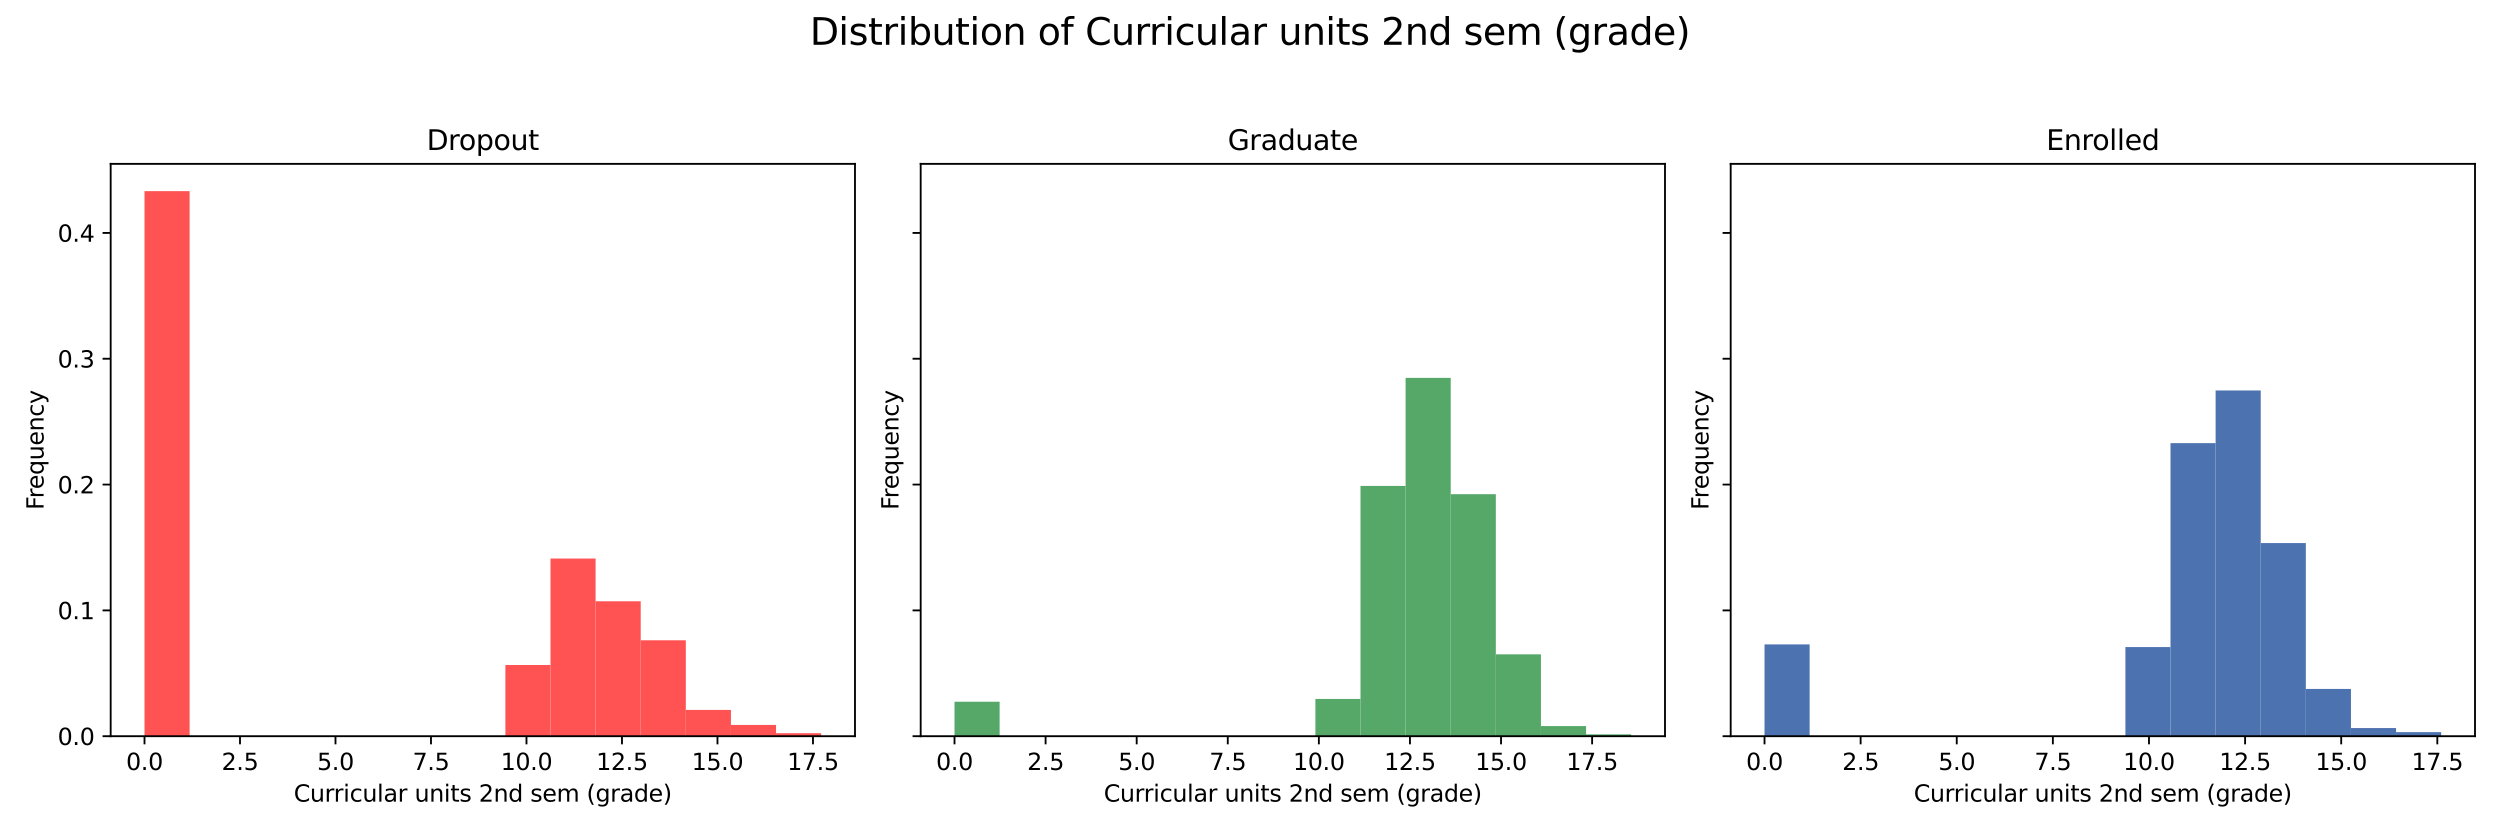 <?xml version="1.0" encoding="utf-8" standalone="no"?>
<!DOCTYPE svg PUBLIC "-//W3C//DTD SVG 1.1//EN"
  "http://www.w3.org/Graphics/SVG/1.1/DTD/svg11.dtd">
<svg xmlns:xlink="http://www.w3.org/1999/xlink" width="1080pt" height="360pt" viewBox="0 0 1080 360" xmlns="http://www.w3.org/2000/svg" version="1.1">
 <defs>
  <style type="text/css">*{stroke-linejoin: round; stroke-linecap: butt}</style>
 </defs>
 <g id="figure_1">
  <g id="patch_1">
   <path d="M 0 360 
L 1080 360 
L 1080 0 
L 0 0 
z
" style="fill: #ffffff"/>
  </g>
  <g id="axes_1">
   <g id="patch_2">
    <path d="M 47.81 318.04 
L 369.353 318.04 
L 369.353 70.8 
L 47.81 70.8 
z
" style="fill: #ffffff"/>
   </g>
   <g id="patch_3">
    <path d="M 62.426 318.04 
L 81.913 318.04 
L 81.913 82.573 
L 62.426 82.573 
z
" clip-path="url(#pb6b4af96d1)" style="fill: #ff5353"/>
   </g>
   <g id="patch_4">
    <path d="M 81.913 318.04 
L 101.401 318.04 
L 101.401 318.04 
L 81.913 318.04 
z
" clip-path="url(#pb6b4af96d1)" style="fill: #ff5353"/>
   </g>
   <g id="patch_5">
    <path d="M 101.401 318.04 
L 120.888 318.04 
L 120.888 318.04 
L 101.401 318.04 
z
" clip-path="url(#pb6b4af96d1)" style="fill: #ff5353"/>
   </g>
   <g id="patch_6">
    <path d="M 120.888 318.04 
L 140.376 318.04 
L 140.376 318.04 
L 120.888 318.04 
z
" clip-path="url(#pb6b4af96d1)" style="fill: #ff5353"/>
   </g>
   <g id="patch_7">
    <path d="M 140.376 318.04 
L 159.863 318.04 
L 159.863 318.04 
L 140.376 318.04 
z
" clip-path="url(#pb6b4af96d1)" style="fill: #ff5353"/>
   </g>
   <g id="patch_8">
    <path d="M 159.863 318.04 
L 179.35 318.04 
L 179.35 318.04 
L 159.863 318.04 
z
" clip-path="url(#pb6b4af96d1)" style="fill: #ff5353"/>
   </g>
   <g id="patch_9">
    <path d="M 179.35 318.04 
L 198.838 318.04 
L 198.838 318.04 
L 179.35 318.04 
z
" clip-path="url(#pb6b4af96d1)" style="fill: #ff5353"/>
   </g>
   <g id="patch_10">
    <path d="M 198.838 318.04 
L 218.325 318.04 
L 218.325 318.04 
L 198.838 318.04 
z
" clip-path="url(#pb6b4af96d1)" style="fill: #ff5353"/>
   </g>
   <g id="patch_11">
    <path d="M 218.325 318.04 
L 237.813 318.04 
L 237.813 287.271 
L 218.325 287.271 
z
" clip-path="url(#pb6b4af96d1)" style="fill: #ff5353"/>
   </g>
   <g id="patch_12">
    <path d="M 237.813 318.04 
L 257.3 318.04 
L 257.3 241.279 
L 237.813 241.279 
z
" clip-path="url(#pb6b4af96d1)" style="fill: #ff5353"/>
   </g>
   <g id="patch_13">
    <path d="M 257.3 318.04 
L 276.788 318.04 
L 276.788 259.74 
L 257.3 259.74 
z
" clip-path="url(#pb6b4af96d1)" style="fill: #ff5353"/>
   </g>
   <g id="patch_14">
    <path d="M 276.788 318.04 
L 296.275 318.04 
L 296.275 276.582 
L 276.788 276.582 
z
" clip-path="url(#pb6b4af96d1)" style="fill: #ff5353"/>
   </g>
   <g id="patch_15">
    <path d="M 296.275 318.04 
L 315.763 318.04 
L 315.763 306.704 
L 296.275 306.704 
z
" clip-path="url(#pb6b4af96d1)" style="fill: #ff5353"/>
   </g>
   <g id="patch_16">
    <path d="M 315.763 318.04 
L 335.25 318.04 
L 335.25 313.182 
L 315.763 313.182 
z
" clip-path="url(#pb6b4af96d1)" style="fill: #ff5353"/>
   </g>
   <g id="patch_17">
    <path d="M 335.25 318.04 
L 354.738 318.04 
L 354.738 316.744 
L 335.25 316.744 
z
" clip-path="url(#pb6b4af96d1)" style="fill: #ff5353"/>
   </g>
   <g id="matplotlib.axis_1">
    <g id="xtick_1">
     <g id="line2d_1">
      <defs>
       <path id="m42b519038d" d="M 0 0 
L 0 3.5 
" style="stroke: #000000; stroke-width: 0.8"/>
      </defs>
      <g>
       <use xlink:href="#m42b519038d" x="62.426" y="318.04" style="stroke: #000000; stroke-width: 0.8"/>
      </g>
     </g>
     <g id="text_1">
      <!-- 0.0 -->
      <g transform="translate(54.474 332.638) scale(0.1 -0.1)">
       <defs>
        <path id="DejaVuSans-30" d="M 2034 4250 
Q 1547 4250 1301 3770 
Q 1056 3291 1056 2328 
Q 1056 1369 1301 889 
Q 1547 409 2034 409 
Q 2525 409 2770 889 
Q 3016 1369 3016 2328 
Q 3016 3291 2770 3770 
Q 2525 4250 2034 4250 
z
M 2034 4750 
Q 2819 4750 3233 4129 
Q 3647 3509 3647 2328 
Q 3647 1150 3233 529 
Q 2819 -91 2034 -91 
Q 1250 -91 836 529 
Q 422 1150 422 2328 
Q 422 3509 836 4129 
Q 1250 4750 2034 4750 
z
" transform="scale(0.016)"/>
        <path id="DejaVuSans-2e" d="M 684 794 
L 1344 794 
L 1344 0 
L 684 0 
L 684 794 
z
" transform="scale(0.016)"/>
       </defs>
       <use xlink:href="#DejaVuSans-30"/>
       <use xlink:href="#DejaVuSans-2e" x="63.623"/>
       <use xlink:href="#DejaVuSans-30" x="95.41"/>
      </g>
     </g>
    </g>
    <g id="xtick_2">
     <g id="line2d_2">
      <g>
       <use xlink:href="#m42b519038d" x="103.679" y="318.04" style="stroke: #000000; stroke-width: 0.8"/>
      </g>
     </g>
     <g id="text_2">
      <!-- 2.5 -->
      <g transform="translate(95.728 332.638) scale(0.1 -0.1)">
       <defs>
        <path id="DejaVuSans-32" d="M 1228 531 
L 3431 531 
L 3431 0 
L 469 0 
L 469 531 
Q 828 903 1448 1529 
Q 2069 2156 2228 2338 
Q 2531 2678 2651 2914 
Q 2772 3150 2772 3378 
Q 2772 3750 2511 3984 
Q 2250 4219 1831 4219 
Q 1534 4219 1204 4116 
Q 875 4013 500 3803 
L 500 4441 
Q 881 4594 1212 4672 
Q 1544 4750 1819 4750 
Q 2544 4750 2975 4387 
Q 3406 4025 3406 3419 
Q 3406 3131 3298 2873 
Q 3191 2616 2906 2266 
Q 2828 2175 2409 1742 
Q 1991 1309 1228 531 
z
" transform="scale(0.016)"/>
        <path id="DejaVuSans-35" d="M 691 4666 
L 3169 4666 
L 3169 4134 
L 1269 4134 
L 1269 2991 
Q 1406 3038 1543 3061 
Q 1681 3084 1819 3084 
Q 2600 3084 3056 2656 
Q 3513 2228 3513 1497 
Q 3513 744 3044 326 
Q 2575 -91 1722 -91 
Q 1428 -91 1123 -41 
Q 819 9 494 109 
L 494 744 
Q 775 591 1075 516 
Q 1375 441 1709 441 
Q 2250 441 2565 725 
Q 2881 1009 2881 1497 
Q 2881 1984 2565 2268 
Q 2250 2553 1709 2553 
Q 1456 2553 1204 2497 
Q 953 2441 691 2322 
L 691 4666 
z
" transform="scale(0.016)"/>
       </defs>
       <use xlink:href="#DejaVuSans-32"/>
       <use xlink:href="#DejaVuSans-2e" x="63.623"/>
       <use xlink:href="#DejaVuSans-35" x="95.41"/>
      </g>
     </g>
    </g>
    <g id="xtick_3">
     <g id="line2d_3">
      <g>
       <use xlink:href="#m42b519038d" x="144.933" y="318.04" style="stroke: #000000; stroke-width: 0.8"/>
      </g>
     </g>
     <g id="text_3">
      <!-- 5.0 -->
      <g transform="translate(136.981 332.638) scale(0.1 -0.1)">
       <use xlink:href="#DejaVuSans-35"/>
       <use xlink:href="#DejaVuSans-2e" x="63.623"/>
       <use xlink:href="#DejaVuSans-30" x="95.41"/>
      </g>
     </g>
    </g>
    <g id="xtick_4">
     <g id="line2d_4">
      <g>
       <use xlink:href="#m42b519038d" x="186.187" y="318.04" style="stroke: #000000; stroke-width: 0.8"/>
      </g>
     </g>
     <g id="text_4">
      <!-- 7.5 -->
      <g transform="translate(178.235 332.638) scale(0.1 -0.1)">
       <defs>
        <path id="DejaVuSans-37" d="M 525 4666 
L 3525 4666 
L 3525 4397 
L 1831 0 
L 1172 0 
L 2766 4134 
L 525 4134 
L 525 4666 
z
" transform="scale(0.016)"/>
       </defs>
       <use xlink:href="#DejaVuSans-37"/>
       <use xlink:href="#DejaVuSans-2e" x="63.623"/>
       <use xlink:href="#DejaVuSans-35" x="95.41"/>
      </g>
     </g>
    </g>
    <g id="xtick_5">
     <g id="line2d_5">
      <g>
       <use xlink:href="#m42b519038d" x="227.441" y="318.04" style="stroke: #000000; stroke-width: 0.8"/>
      </g>
     </g>
     <g id="text_5">
      <!-- 10.0 -->
      <g transform="translate(216.308 332.638) scale(0.1 -0.1)">
       <defs>
        <path id="DejaVuSans-31" d="M 794 531 
L 1825 531 
L 1825 4091 
L 703 3866 
L 703 4441 
L 1819 4666 
L 2450 4666 
L 2450 531 
L 3481 531 
L 3481 0 
L 794 0 
L 794 531 
z
" transform="scale(0.016)"/>
       </defs>
       <use xlink:href="#DejaVuSans-31"/>
       <use xlink:href="#DejaVuSans-30" x="63.623"/>
       <use xlink:href="#DejaVuSans-2e" x="127.246"/>
       <use xlink:href="#DejaVuSans-30" x="159.033"/>
      </g>
     </g>
    </g>
    <g id="xtick_6">
     <g id="line2d_6">
      <g>
       <use xlink:href="#m42b519038d" x="268.694" y="318.04" style="stroke: #000000; stroke-width: 0.8"/>
      </g>
     </g>
     <g id="text_6">
      <!-- 12.5 -->
      <g transform="translate(257.561 332.638) scale(0.1 -0.1)">
       <use xlink:href="#DejaVuSans-31"/>
       <use xlink:href="#DejaVuSans-32" x="63.623"/>
       <use xlink:href="#DejaVuSans-2e" x="127.246"/>
       <use xlink:href="#DejaVuSans-35" x="159.033"/>
      </g>
     </g>
    </g>
    <g id="xtick_7">
     <g id="line2d_7">
      <g>
       <use xlink:href="#m42b519038d" x="309.948" y="318.04" style="stroke: #000000; stroke-width: 0.8"/>
      </g>
     </g>
     <g id="text_7">
      <!-- 15.0 -->
      <g transform="translate(298.815 332.638) scale(0.1 -0.1)">
       <use xlink:href="#DejaVuSans-31"/>
       <use xlink:href="#DejaVuSans-35" x="63.623"/>
       <use xlink:href="#DejaVuSans-2e" x="127.246"/>
       <use xlink:href="#DejaVuSans-30" x="159.033"/>
      </g>
     </g>
    </g>
    <g id="xtick_8">
     <g id="line2d_8">
      <g>
       <use xlink:href="#m42b519038d" x="351.202" y="318.04" style="stroke: #000000; stroke-width: 0.8"/>
      </g>
     </g>
     <g id="text_8">
      <!-- 17.5 -->
      <g transform="translate(340.069 332.638) scale(0.1 -0.1)">
       <use xlink:href="#DejaVuSans-31"/>
       <use xlink:href="#DejaVuSans-37" x="63.623"/>
       <use xlink:href="#DejaVuSans-2e" x="127.246"/>
       <use xlink:href="#DejaVuSans-35" x="159.033"/>
      </g>
     </g>
    </g>
    <g id="text_9">
     <!-- Curricular units 2nd sem (grade) -->
     <g transform="translate(126.913 346.317) scale(0.1 -0.1)">
      <defs>
       <path id="DejaVuSans-43" d="M 4122 4306 
L 4122 3641 
Q 3803 3938 3442 4084 
Q 3081 4231 2675 4231 
Q 1875 4231 1450 3742 
Q 1025 3253 1025 2328 
Q 1025 1406 1450 917 
Q 1875 428 2675 428 
Q 3081 428 3442 575 
Q 3803 722 4122 1019 
L 4122 359 
Q 3791 134 3420 21 
Q 3050 -91 2638 -91 
Q 1578 -91 968 557 
Q 359 1206 359 2328 
Q 359 3453 968 4101 
Q 1578 4750 2638 4750 
Q 3056 4750 3426 4639 
Q 3797 4528 4122 4306 
z
" transform="scale(0.016)"/>
       <path id="DejaVuSans-75" d="M 544 1381 
L 544 3500 
L 1119 3500 
L 1119 1403 
Q 1119 906 1312 657 
Q 1506 409 1894 409 
Q 2359 409 2629 706 
Q 2900 1003 2900 1516 
L 2900 3500 
L 3475 3500 
L 3475 0 
L 2900 0 
L 2900 538 
Q 2691 219 2414 64 
Q 2138 -91 1772 -91 
Q 1169 -91 856 284 
Q 544 659 544 1381 
z
M 1991 3584 
L 1991 3584 
z
" transform="scale(0.016)"/>
       <path id="DejaVuSans-72" d="M 2631 2963 
Q 2534 3019 2420 3045 
Q 2306 3072 2169 3072 
Q 1681 3072 1420 2755 
Q 1159 2438 1159 1844 
L 1159 0 
L 581 0 
L 581 3500 
L 1159 3500 
L 1159 2956 
Q 1341 3275 1631 3429 
Q 1922 3584 2338 3584 
Q 2397 3584 2469 3576 
Q 2541 3569 2628 3553 
L 2631 2963 
z
" transform="scale(0.016)"/>
       <path id="DejaVuSans-69" d="M 603 3500 
L 1178 3500 
L 1178 0 
L 603 0 
L 603 3500 
z
M 603 4863 
L 1178 4863 
L 1178 4134 
L 603 4134 
L 603 4863 
z
" transform="scale(0.016)"/>
       <path id="DejaVuSans-63" d="M 3122 3366 
L 3122 2828 
Q 2878 2963 2633 3030 
Q 2388 3097 2138 3097 
Q 1578 3097 1268 2742 
Q 959 2388 959 1747 
Q 959 1106 1268 751 
Q 1578 397 2138 397 
Q 2388 397 2633 464 
Q 2878 531 3122 666 
L 3122 134 
Q 2881 22 2623 -34 
Q 2366 -91 2075 -91 
Q 1284 -91 818 406 
Q 353 903 353 1747 
Q 353 2603 823 3093 
Q 1294 3584 2113 3584 
Q 2378 3584 2631 3529 
Q 2884 3475 3122 3366 
z
" transform="scale(0.016)"/>
       <path id="DejaVuSans-6c" d="M 603 4863 
L 1178 4863 
L 1178 0 
L 603 0 
L 603 4863 
z
" transform="scale(0.016)"/>
       <path id="DejaVuSans-61" d="M 2194 1759 
Q 1497 1759 1228 1600 
Q 959 1441 959 1056 
Q 959 750 1161 570 
Q 1363 391 1709 391 
Q 2188 391 2477 730 
Q 2766 1069 2766 1631 
L 2766 1759 
L 2194 1759 
z
M 3341 1997 
L 3341 0 
L 2766 0 
L 2766 531 
Q 2569 213 2275 61 
Q 1981 -91 1556 -91 
Q 1019 -91 701 211 
Q 384 513 384 1019 
Q 384 1609 779 1909 
Q 1175 2209 1959 2209 
L 2766 2209 
L 2766 2266 
Q 2766 2663 2505 2880 
Q 2244 3097 1772 3097 
Q 1472 3097 1187 3025 
Q 903 2953 641 2809 
L 641 3341 
Q 956 3463 1253 3523 
Q 1550 3584 1831 3584 
Q 2591 3584 2966 3190 
Q 3341 2797 3341 1997 
z
" transform="scale(0.016)"/>
       <path id="DejaVuSans-20" transform="scale(0.016)"/>
       <path id="DejaVuSans-6e" d="M 3513 2113 
L 3513 0 
L 2938 0 
L 2938 2094 
Q 2938 2591 2744 2837 
Q 2550 3084 2163 3084 
Q 1697 3084 1428 2787 
Q 1159 2491 1159 1978 
L 1159 0 
L 581 0 
L 581 3500 
L 1159 3500 
L 1159 2956 
Q 1366 3272 1645 3428 
Q 1925 3584 2291 3584 
Q 2894 3584 3203 3211 
Q 3513 2838 3513 2113 
z
" transform="scale(0.016)"/>
       <path id="DejaVuSans-74" d="M 1172 4494 
L 1172 3500 
L 2356 3500 
L 2356 3053 
L 1172 3053 
L 1172 1153 
Q 1172 725 1289 603 
Q 1406 481 1766 481 
L 2356 481 
L 2356 0 
L 1766 0 
Q 1100 0 847 248 
Q 594 497 594 1153 
L 594 3053 
L 172 3053 
L 172 3500 
L 594 3500 
L 594 4494 
L 1172 4494 
z
" transform="scale(0.016)"/>
       <path id="DejaVuSans-73" d="M 2834 3397 
L 2834 2853 
Q 2591 2978 2328 3040 
Q 2066 3103 1784 3103 
Q 1356 3103 1142 2972 
Q 928 2841 928 2578 
Q 928 2378 1081 2264 
Q 1234 2150 1697 2047 
L 1894 2003 
Q 2506 1872 2764 1633 
Q 3022 1394 3022 966 
Q 3022 478 2636 193 
Q 2250 -91 1575 -91 
Q 1294 -91 989 -36 
Q 684 19 347 128 
L 347 722 
Q 666 556 975 473 
Q 1284 391 1588 391 
Q 1994 391 2212 530 
Q 2431 669 2431 922 
Q 2431 1156 2273 1281 
Q 2116 1406 1581 1522 
L 1381 1569 
Q 847 1681 609 1914 
Q 372 2147 372 2553 
Q 372 3047 722 3315 
Q 1072 3584 1716 3584 
Q 2034 3584 2315 3537 
Q 2597 3491 2834 3397 
z
" transform="scale(0.016)"/>
       <path id="DejaVuSans-64" d="M 2906 2969 
L 2906 4863 
L 3481 4863 
L 3481 0 
L 2906 0 
L 2906 525 
Q 2725 213 2448 61 
Q 2172 -91 1784 -91 
Q 1150 -91 751 415 
Q 353 922 353 1747 
Q 353 2572 751 3078 
Q 1150 3584 1784 3584 
Q 2172 3584 2448 3432 
Q 2725 3281 2906 2969 
z
M 947 1747 
Q 947 1113 1208 752 
Q 1469 391 1925 391 
Q 2381 391 2643 752 
Q 2906 1113 2906 1747 
Q 2906 2381 2643 2742 
Q 2381 3103 1925 3103 
Q 1469 3103 1208 2742 
Q 947 2381 947 1747 
z
" transform="scale(0.016)"/>
       <path id="DejaVuSans-65" d="M 3597 1894 
L 3597 1613 
L 953 1613 
Q 991 1019 1311 708 
Q 1631 397 2203 397 
Q 2534 397 2845 478 
Q 3156 559 3463 722 
L 3463 178 
Q 3153 47 2828 -22 
Q 2503 -91 2169 -91 
Q 1331 -91 842 396 
Q 353 884 353 1716 
Q 353 2575 817 3079 
Q 1281 3584 2069 3584 
Q 2775 3584 3186 3129 
Q 3597 2675 3597 1894 
z
M 3022 2063 
Q 3016 2534 2758 2815 
Q 2500 3097 2075 3097 
Q 1594 3097 1305 2825 
Q 1016 2553 972 2059 
L 3022 2063 
z
" transform="scale(0.016)"/>
       <path id="DejaVuSans-6d" d="M 3328 2828 
Q 3544 3216 3844 3400 
Q 4144 3584 4550 3584 
Q 5097 3584 5394 3201 
Q 5691 2819 5691 2113 
L 5691 0 
L 5113 0 
L 5113 2094 
Q 5113 2597 4934 2840 
Q 4756 3084 4391 3084 
Q 3944 3084 3684 2787 
Q 3425 2491 3425 1978 
L 3425 0 
L 2847 0 
L 2847 2094 
Q 2847 2600 2669 2842 
Q 2491 3084 2119 3084 
Q 1678 3084 1418 2786 
Q 1159 2488 1159 1978 
L 1159 0 
L 581 0 
L 581 3500 
L 1159 3500 
L 1159 2956 
Q 1356 3278 1631 3431 
Q 1906 3584 2284 3584 
Q 2666 3584 2933 3390 
Q 3200 3197 3328 2828 
z
" transform="scale(0.016)"/>
       <path id="DejaVuSans-28" d="M 1984 4856 
Q 1566 4138 1362 3434 
Q 1159 2731 1159 2009 
Q 1159 1288 1364 580 
Q 1569 -128 1984 -844 
L 1484 -844 
Q 1016 -109 783 600 
Q 550 1309 550 2009 
Q 550 2706 781 3412 
Q 1013 4119 1484 4856 
L 1984 4856 
z
" transform="scale(0.016)"/>
       <path id="DejaVuSans-67" d="M 2906 1791 
Q 2906 2416 2648 2759 
Q 2391 3103 1925 3103 
Q 1463 3103 1205 2759 
Q 947 2416 947 1791 
Q 947 1169 1205 825 
Q 1463 481 1925 481 
Q 2391 481 2648 825 
Q 2906 1169 2906 1791 
z
M 3481 434 
Q 3481 -459 3084 -895 
Q 2688 -1331 1869 -1331 
Q 1566 -1331 1297 -1286 
Q 1028 -1241 775 -1147 
L 775 -588 
Q 1028 -725 1275 -790 
Q 1522 -856 1778 -856 
Q 2344 -856 2625 -561 
Q 2906 -266 2906 331 
L 2906 616 
Q 2728 306 2450 153 
Q 2172 0 1784 0 
Q 1141 0 747 490 
Q 353 981 353 1791 
Q 353 2603 747 3093 
Q 1141 3584 1784 3584 
Q 2172 3584 2450 3431 
Q 2728 3278 2906 2969 
L 2906 3500 
L 3481 3500 
L 3481 434 
z
" transform="scale(0.016)"/>
       <path id="DejaVuSans-29" d="M 513 4856 
L 1013 4856 
Q 1481 4119 1714 3412 
Q 1947 2706 1947 2009 
Q 1947 1309 1714 600 
Q 1481 -109 1013 -844 
L 513 -844 
Q 928 -128 1133 580 
Q 1338 1288 1338 2009 
Q 1338 2731 1133 3434 
Q 928 4138 513 4856 
z
" transform="scale(0.016)"/>
      </defs>
      <use xlink:href="#DejaVuSans-43"/>
      <use xlink:href="#DejaVuSans-75" x="69.824"/>
      <use xlink:href="#DejaVuSans-72" x="133.203"/>
      <use xlink:href="#DejaVuSans-72" x="172.566"/>
      <use xlink:href="#DejaVuSans-69" x="213.68"/>
      <use xlink:href="#DejaVuSans-63" x="241.463"/>
      <use xlink:href="#DejaVuSans-75" x="296.443"/>
      <use xlink:href="#DejaVuSans-6c" x="359.822"/>
      <use xlink:href="#DejaVuSans-61" x="387.605"/>
      <use xlink:href="#DejaVuSans-72" x="448.885"/>
      <use xlink:href="#DejaVuSans-20" x="489.998"/>
      <use xlink:href="#DejaVuSans-75" x="521.785"/>
      <use xlink:href="#DejaVuSans-6e" x="585.164"/>
      <use xlink:href="#DejaVuSans-69" x="648.543"/>
      <use xlink:href="#DejaVuSans-74" x="676.326"/>
      <use xlink:href="#DejaVuSans-73" x="715.535"/>
      <use xlink:href="#DejaVuSans-20" x="767.635"/>
      <use xlink:href="#DejaVuSans-32" x="799.422"/>
      <use xlink:href="#DejaVuSans-6e" x="863.045"/>
      <use xlink:href="#DejaVuSans-64" x="926.424"/>
      <use xlink:href="#DejaVuSans-20" x="989.9"/>
      <use xlink:href="#DejaVuSans-73" x="1021.688"/>
      <use xlink:href="#DejaVuSans-65" x="1073.787"/>
      <use xlink:href="#DejaVuSans-6d" x="1135.311"/>
      <use xlink:href="#DejaVuSans-20" x="1232.723"/>
      <use xlink:href="#DejaVuSans-28" x="1264.51"/>
      <use xlink:href="#DejaVuSans-67" x="1303.523"/>
      <use xlink:href="#DejaVuSans-72" x="1367"/>
      <use xlink:href="#DejaVuSans-61" x="1408.113"/>
      <use xlink:href="#DejaVuSans-64" x="1469.393"/>
      <use xlink:href="#DejaVuSans-65" x="1532.869"/>
      <use xlink:href="#DejaVuSans-29" x="1594.393"/>
     </g>
    </g>
   </g>
   <g id="matplotlib.axis_2">
    <g id="ytick_1">
     <g id="line2d_9">
      <defs>
       <path id="m16e7af8789" d="M 0 0 
L -3.5 0 
" style="stroke: #000000; stroke-width: 0.8"/>
      </defs>
      <g>
       <use xlink:href="#m16e7af8789" x="47.81" y="318.04" style="stroke: #000000; stroke-width: 0.8"/>
      </g>
     </g>
     <g id="text_10">
      <!-- 0.0 -->
      <g transform="translate(24.907 321.839) scale(0.1 -0.1)">
       <use xlink:href="#DejaVuSans-30"/>
       <use xlink:href="#DejaVuSans-2e" x="63.623"/>
       <use xlink:href="#DejaVuSans-30" x="95.41"/>
      </g>
     </g>
    </g>
    <g id="ytick_2">
     <g id="line2d_10">
      <g>
       <use xlink:href="#m16e7af8789" x="47.81" y="263.687" style="stroke: #000000; stroke-width: 0.8"/>
      </g>
     </g>
     <g id="text_11">
      <!-- 0.1 -->
      <g transform="translate(24.907 267.486) scale(0.1 -0.1)">
       <use xlink:href="#DejaVuSans-30"/>
       <use xlink:href="#DejaVuSans-2e" x="63.623"/>
       <use xlink:href="#DejaVuSans-31" x="95.41"/>
      </g>
     </g>
    </g>
    <g id="ytick_3">
     <g id="line2d_11">
      <g>
       <use xlink:href="#m16e7af8789" x="47.81" y="209.335" style="stroke: #000000; stroke-width: 0.8"/>
      </g>
     </g>
     <g id="text_12">
      <!-- 0.2 -->
      <g transform="translate(24.907 213.134) scale(0.1 -0.1)">
       <use xlink:href="#DejaVuSans-30"/>
       <use xlink:href="#DejaVuSans-2e" x="63.623"/>
       <use xlink:href="#DejaVuSans-32" x="95.41"/>
      </g>
     </g>
    </g>
    <g id="ytick_4">
     <g id="line2d_12">
      <g>
       <use xlink:href="#m16e7af8789" x="47.81" y="154.982" style="stroke: #000000; stroke-width: 0.8"/>
      </g>
     </g>
     <g id="text_13">
      <!-- 0.3 -->
      <g transform="translate(24.907 158.781) scale(0.1 -0.1)">
       <defs>
        <path id="DejaVuSans-33" d="M 2597 2516 
Q 3050 2419 3304 2112 
Q 3559 1806 3559 1356 
Q 3559 666 3084 287 
Q 2609 -91 1734 -91 
Q 1441 -91 1130 -33 
Q 819 25 488 141 
L 488 750 
Q 750 597 1062 519 
Q 1375 441 1716 441 
Q 2309 441 2620 675 
Q 2931 909 2931 1356 
Q 2931 1769 2642 2001 
Q 2353 2234 1838 2234 
L 1294 2234 
L 1294 2753 
L 1863 2753 
Q 2328 2753 2575 2939 
Q 2822 3125 2822 3475 
Q 2822 3834 2567 4026 
Q 2313 4219 1838 4219 
Q 1578 4219 1281 4162 
Q 984 4106 628 3988 
L 628 4550 
Q 988 4650 1302 4700 
Q 1616 4750 1894 4750 
Q 2613 4750 3031 4423 
Q 3450 4097 3450 3541 
Q 3450 3153 3228 2886 
Q 3006 2619 2597 2516 
z
" transform="scale(0.016)"/>
       </defs>
       <use xlink:href="#DejaVuSans-30"/>
       <use xlink:href="#DejaVuSans-2e" x="63.623"/>
       <use xlink:href="#DejaVuSans-33" x="95.41"/>
      </g>
     </g>
    </g>
    <g id="ytick_5">
     <g id="line2d_13">
      <g>
       <use xlink:href="#m16e7af8789" x="47.81" y="100.629" style="stroke: #000000; stroke-width: 0.8"/>
      </g>
     </g>
     <g id="text_14">
      <!-- 0.4 -->
      <g transform="translate(24.907 104.428) scale(0.1 -0.1)">
       <defs>
        <path id="DejaVuSans-34" d="M 2419 4116 
L 825 1625 
L 2419 1625 
L 2419 4116 
z
M 2253 4666 
L 3047 4666 
L 3047 1625 
L 3713 1625 
L 3713 1100 
L 3047 1100 
L 3047 0 
L 2419 0 
L 2419 1100 
L 313 1100 
L 313 1709 
L 2253 4666 
z
" transform="scale(0.016)"/>
       </defs>
       <use xlink:href="#DejaVuSans-30"/>
       <use xlink:href="#DejaVuSans-2e" x="63.623"/>
       <use xlink:href="#DejaVuSans-34" x="95.41"/>
      </g>
     </g>
    </g>
    <g id="text_15">
     <!-- Frequency -->
     <g transform="translate(18.827 220.25) rotate(-90) scale(0.1 -0.1)">
      <defs>
       <path id="DejaVuSans-46" d="M 628 4666 
L 3309 4666 
L 3309 4134 
L 1259 4134 
L 1259 2759 
L 3109 2759 
L 3109 2228 
L 1259 2228 
L 1259 0 
L 628 0 
L 628 4666 
z
" transform="scale(0.016)"/>
       <path id="DejaVuSans-71" d="M 947 1747 
Q 947 1113 1208 752 
Q 1469 391 1925 391 
Q 2381 391 2643 752 
Q 2906 1113 2906 1747 
Q 2906 2381 2643 2742 
Q 2381 3103 1925 3103 
Q 1469 3103 1208 2742 
Q 947 2381 947 1747 
z
M 2906 525 
Q 2725 213 2448 61 
Q 2172 -91 1784 -91 
Q 1150 -91 751 415 
Q 353 922 353 1747 
Q 353 2572 751 3078 
Q 1150 3584 1784 3584 
Q 2172 3584 2448 3432 
Q 2725 3281 2906 2969 
L 2906 3500 
L 3481 3500 
L 3481 -1331 
L 2906 -1331 
L 2906 525 
z
" transform="scale(0.016)"/>
       <path id="DejaVuSans-79" d="M 2059 -325 
Q 1816 -950 1584 -1140 
Q 1353 -1331 966 -1331 
L 506 -1331 
L 506 -850 
L 844 -850 
Q 1081 -850 1212 -737 
Q 1344 -625 1503 -206 
L 1606 56 
L 191 3500 
L 800 3500 
L 1894 763 
L 2988 3500 
L 3597 3500 
L 2059 -325 
z
" transform="scale(0.016)"/>
      </defs>
      <use xlink:href="#DejaVuSans-46"/>
      <use xlink:href="#DejaVuSans-72" x="50.27"/>
      <use xlink:href="#DejaVuSans-65" x="89.133"/>
      <use xlink:href="#DejaVuSans-71" x="150.656"/>
      <use xlink:href="#DejaVuSans-75" x="214.133"/>
      <use xlink:href="#DejaVuSans-65" x="277.512"/>
      <use xlink:href="#DejaVuSans-6e" x="339.035"/>
      <use xlink:href="#DejaVuSans-63" x="402.414"/>
      <use xlink:href="#DejaVuSans-79" x="457.395"/>
     </g>
    </g>
   </g>
   <g id="patch_18">
    <path d="M 47.81 318.04 
L 47.81 70.8 
" style="fill: none; stroke: #000000; stroke-width: 0.8; stroke-linejoin: miter; stroke-linecap: square"/>
   </g>
   <g id="patch_19">
    <path d="M 369.353 318.04 
L 369.353 70.8 
" style="fill: none; stroke: #000000; stroke-width: 0.8; stroke-linejoin: miter; stroke-linecap: square"/>
   </g>
   <g id="patch_20">
    <path d="M 47.81 318.04 
L 369.353 318.04 
" style="fill: none; stroke: #000000; stroke-width: 0.8; stroke-linejoin: miter; stroke-linecap: square"/>
   </g>
   <g id="patch_21">
    <path d="M 47.81 70.8 
L 369.353 70.8 
" style="fill: none; stroke: #000000; stroke-width: 0.8; stroke-linejoin: miter; stroke-linecap: square"/>
   </g>
   <g id="text_16">
    <!-- Dropout -->
    <g transform="translate(184.324 64.8) scale(0.12 -0.12)">
     <defs>
      <path id="DejaVuSans-44" d="M 1259 4147 
L 1259 519 
L 2022 519 
Q 2988 519 3436 956 
Q 3884 1394 3884 2338 
Q 3884 3275 3436 3711 
Q 2988 4147 2022 4147 
L 1259 4147 
z
M 628 4666 
L 1925 4666 
Q 3281 4666 3915 4102 
Q 4550 3538 4550 2338 
Q 4550 1131 3912 565 
Q 3275 0 1925 0 
L 628 0 
L 628 4666 
z
" transform="scale(0.016)"/>
      <path id="DejaVuSans-6f" d="M 1959 3097 
Q 1497 3097 1228 2736 
Q 959 2375 959 1747 
Q 959 1119 1226 758 
Q 1494 397 1959 397 
Q 2419 397 2687 759 
Q 2956 1122 2956 1747 
Q 2956 2369 2687 2733 
Q 2419 3097 1959 3097 
z
M 1959 3584 
Q 2709 3584 3137 3096 
Q 3566 2609 3566 1747 
Q 3566 888 3137 398 
Q 2709 -91 1959 -91 
Q 1206 -91 779 398 
Q 353 888 353 1747 
Q 353 2609 779 3096 
Q 1206 3584 1959 3584 
z
" transform="scale(0.016)"/>
      <path id="DejaVuSans-70" d="M 1159 525 
L 1159 -1331 
L 581 -1331 
L 581 3500 
L 1159 3500 
L 1159 2969 
Q 1341 3281 1617 3432 
Q 1894 3584 2278 3584 
Q 2916 3584 3314 3078 
Q 3713 2572 3713 1747 
Q 3713 922 3314 415 
Q 2916 -91 2278 -91 
Q 1894 -91 1617 61 
Q 1341 213 1159 525 
z
M 3116 1747 
Q 3116 2381 2855 2742 
Q 2594 3103 2138 3103 
Q 1681 3103 1420 2742 
Q 1159 2381 1159 1747 
Q 1159 1113 1420 752 
Q 1681 391 2138 391 
Q 2594 391 2855 752 
Q 3116 1113 3116 1747 
z
" transform="scale(0.016)"/>
     </defs>
     <use xlink:href="#DejaVuSans-44"/>
     <use xlink:href="#DejaVuSans-72" x="77.002"/>
     <use xlink:href="#DejaVuSans-6f" x="115.865"/>
     <use xlink:href="#DejaVuSans-70" x="177.047"/>
     <use xlink:href="#DejaVuSans-6f" x="240.523"/>
     <use xlink:href="#DejaVuSans-75" x="301.705"/>
     <use xlink:href="#DejaVuSans-74" x="365.084"/>
    </g>
   </g>
  </g>
  <g id="axes_2">
   <g id="patch_22">
    <path d="M 397.733 318.04 
L 719.277 318.04 
L 719.277 70.8 
L 397.733 70.8 
z
" style="fill: #ffffff"/>
   </g>
   <g id="patch_23">
    <path d="M 412.349 318.04 
L 431.836 318.04 
L 431.836 303.135 
L 412.349 303.135 
z
" clip-path="url(#p9289fbe4ab)" style="fill: #55a868"/>
   </g>
   <g id="patch_24">
    <path d="M 431.836 318.04 
L 451.324 318.04 
L 451.324 318.04 
L 431.836 318.04 
z
" clip-path="url(#p9289fbe4ab)" style="fill: #55a868"/>
   </g>
   <g id="patch_25">
    <path d="M 451.324 318.04 
L 470.811 318.04 
L 470.811 318.04 
L 451.324 318.04 
z
" clip-path="url(#p9289fbe4ab)" style="fill: #55a868"/>
   </g>
   <g id="patch_26">
    <path d="M 470.811 318.04 
L 490.299 318.04 
L 490.299 318.04 
L 470.811 318.04 
z
" clip-path="url(#p9289fbe4ab)" style="fill: #55a868"/>
   </g>
   <g id="patch_27">
    <path d="M 490.299 318.04 
L 509.786 318.04 
L 509.786 318.04 
L 490.299 318.04 
z
" clip-path="url(#p9289fbe4ab)" style="fill: #55a868"/>
   </g>
   <g id="patch_28">
    <path d="M 509.786 318.04 
L 529.274 318.04 
L 529.274 318.04 
L 509.786 318.04 
z
" clip-path="url(#p9289fbe4ab)" style="fill: #55a868"/>
   </g>
   <g id="patch_29">
    <path d="M 529.274 318.04 
L 548.761 318.04 
L 548.761 318.04 
L 529.274 318.04 
z
" clip-path="url(#p9289fbe4ab)" style="fill: #55a868"/>
   </g>
   <g id="patch_30">
    <path d="M 548.761 318.04 
L 568.249 318.04 
L 568.249 318.04 
L 548.761 318.04 
z
" clip-path="url(#p9289fbe4ab)" style="fill: #55a868"/>
   </g>
   <g id="patch_31">
    <path d="M 568.249 318.04 
L 587.736 318.04 
L 587.736 301.943 
L 568.249 301.943 
z
" clip-path="url(#p9289fbe4ab)" style="fill: #55a868"/>
   </g>
   <g id="patch_32">
    <path d="M 587.736 318.04 
L 607.224 318.04 
L 607.224 209.929 
L 587.736 209.929 
z
" clip-path="url(#p9289fbe4ab)" style="fill: #55a868"/>
   </g>
   <g id="patch_33">
    <path d="M 607.224 318.04 
L 626.711 318.04 
L 626.711 163.226 
L 607.224 163.226 
z
" clip-path="url(#p9289fbe4ab)" style="fill: #55a868"/>
   </g>
   <g id="patch_34">
    <path d="M 626.711 318.04 
L 646.199 318.04 
L 646.199 213.506 
L 626.711 213.506 
z
" clip-path="url(#p9289fbe4ab)" style="fill: #55a868"/>
   </g>
   <g id="patch_35">
    <path d="M 646.199 318.04 
L 665.686 318.04 
L 665.686 282.665 
L 646.199 282.665 
z
" clip-path="url(#p9289fbe4ab)" style="fill: #55a868"/>
   </g>
   <g id="patch_36">
    <path d="M 665.686 318.04 
L 685.174 318.04 
L 685.174 313.668 
L 665.686 313.668 
z
" clip-path="url(#p9289fbe4ab)" style="fill: #55a868"/>
   </g>
   <g id="patch_37">
    <path d="M 685.174 318.04 
L 704.661 318.04 
L 704.661 317.245 
L 685.174 317.245 
z
" clip-path="url(#p9289fbe4ab)" style="fill: #55a868"/>
   </g>
   <g id="matplotlib.axis_3">
    <g id="xtick_9">
     <g id="line2d_14">
      <g>
       <use xlink:href="#m42b519038d" x="412.349" y="318.04" style="stroke: #000000; stroke-width: 0.8"/>
      </g>
     </g>
     <g id="text_17">
      <!-- 0.0 -->
      <g transform="translate(404.397 332.638) scale(0.1 -0.1)">
       <use xlink:href="#DejaVuSans-30"/>
       <use xlink:href="#DejaVuSans-2e" x="63.623"/>
       <use xlink:href="#DejaVuSans-30" x="95.41"/>
      </g>
     </g>
    </g>
    <g id="xtick_10">
     <g id="line2d_15">
      <g>
       <use xlink:href="#m42b519038d" x="451.699" y="318.04" style="stroke: #000000; stroke-width: 0.8"/>
      </g>
     </g>
     <g id="text_18">
      <!-- 2.5 -->
      <g transform="translate(443.747 332.638) scale(0.1 -0.1)">
       <use xlink:href="#DejaVuSans-32"/>
       <use xlink:href="#DejaVuSans-2e" x="63.623"/>
       <use xlink:href="#DejaVuSans-35" x="95.41"/>
      </g>
     </g>
    </g>
    <g id="xtick_11">
     <g id="line2d_16">
      <g>
       <use xlink:href="#m42b519038d" x="491.048" y="318.04" style="stroke: #000000; stroke-width: 0.8"/>
      </g>
     </g>
     <g id="text_19">
      <!-- 5.0 -->
      <g transform="translate(483.097 332.638) scale(0.1 -0.1)">
       <use xlink:href="#DejaVuSans-35"/>
       <use xlink:href="#DejaVuSans-2e" x="63.623"/>
       <use xlink:href="#DejaVuSans-30" x="95.41"/>
      </g>
     </g>
    </g>
    <g id="xtick_12">
     <g id="line2d_17">
      <g>
       <use xlink:href="#m42b519038d" x="530.398" y="318.04" style="stroke: #000000; stroke-width: 0.8"/>
      </g>
     </g>
     <g id="text_20">
      <!-- 7.5 -->
      <g transform="translate(522.447 332.638) scale(0.1 -0.1)">
       <use xlink:href="#DejaVuSans-37"/>
       <use xlink:href="#DejaVuSans-2e" x="63.623"/>
       <use xlink:href="#DejaVuSans-35" x="95.41"/>
      </g>
     </g>
    </g>
    <g id="xtick_13">
     <g id="line2d_18">
      <g>
       <use xlink:href="#m42b519038d" x="569.748" y="318.04" style="stroke: #000000; stroke-width: 0.8"/>
      </g>
     </g>
     <g id="text_21">
      <!-- 10.0 -->
      <g transform="translate(558.615 332.638) scale(0.1 -0.1)">
       <use xlink:href="#DejaVuSans-31"/>
       <use xlink:href="#DejaVuSans-30" x="63.623"/>
       <use xlink:href="#DejaVuSans-2e" x="127.246"/>
       <use xlink:href="#DejaVuSans-30" x="159.033"/>
      </g>
     </g>
    </g>
    <g id="xtick_14">
     <g id="line2d_19">
      <g>
       <use xlink:href="#m42b519038d" x="609.097" y="318.04" style="stroke: #000000; stroke-width: 0.8"/>
      </g>
     </g>
     <g id="text_22">
      <!-- 12.5 -->
      <g transform="translate(597.965 332.638) scale(0.1 -0.1)">
       <use xlink:href="#DejaVuSans-31"/>
       <use xlink:href="#DejaVuSans-32" x="63.623"/>
       <use xlink:href="#DejaVuSans-2e" x="127.246"/>
       <use xlink:href="#DejaVuSans-35" x="159.033"/>
      </g>
     </g>
    </g>
    <g id="xtick_15">
     <g id="line2d_20">
      <g>
       <use xlink:href="#m42b519038d" x="648.447" y="318.04" style="stroke: #000000; stroke-width: 0.8"/>
      </g>
     </g>
     <g id="text_23">
      <!-- 15.0 -->
      <g transform="translate(637.314 332.638) scale(0.1 -0.1)">
       <use xlink:href="#DejaVuSans-31"/>
       <use xlink:href="#DejaVuSans-35" x="63.623"/>
       <use xlink:href="#DejaVuSans-2e" x="127.246"/>
       <use xlink:href="#DejaVuSans-30" x="159.033"/>
      </g>
     </g>
    </g>
    <g id="xtick_16">
     <g id="line2d_21">
      <g>
       <use xlink:href="#m42b519038d" x="687.797" y="318.04" style="stroke: #000000; stroke-width: 0.8"/>
      </g>
     </g>
     <g id="text_24">
      <!-- 17.5 -->
      <g transform="translate(676.664 332.638) scale(0.1 -0.1)">
       <use xlink:href="#DejaVuSans-31"/>
       <use xlink:href="#DejaVuSans-37" x="63.623"/>
       <use xlink:href="#DejaVuSans-2e" x="127.246"/>
       <use xlink:href="#DejaVuSans-35" x="159.033"/>
      </g>
     </g>
    </g>
    <g id="text_25">
     <!-- Curricular units 2nd sem (grade) -->
     <g transform="translate(476.836 346.317) scale(0.1 -0.1)">
      <use xlink:href="#DejaVuSans-43"/>
      <use xlink:href="#DejaVuSans-75" x="69.824"/>
      <use xlink:href="#DejaVuSans-72" x="133.203"/>
      <use xlink:href="#DejaVuSans-72" x="172.566"/>
      <use xlink:href="#DejaVuSans-69" x="213.68"/>
      <use xlink:href="#DejaVuSans-63" x="241.463"/>
      <use xlink:href="#DejaVuSans-75" x="296.443"/>
      <use xlink:href="#DejaVuSans-6c" x="359.822"/>
      <use xlink:href="#DejaVuSans-61" x="387.605"/>
      <use xlink:href="#DejaVuSans-72" x="448.885"/>
      <use xlink:href="#DejaVuSans-20" x="489.998"/>
      <use xlink:href="#DejaVuSans-75" x="521.785"/>
      <use xlink:href="#DejaVuSans-6e" x="585.164"/>
      <use xlink:href="#DejaVuSans-69" x="648.543"/>
      <use xlink:href="#DejaVuSans-74" x="676.326"/>
      <use xlink:href="#DejaVuSans-73" x="715.535"/>
      <use xlink:href="#DejaVuSans-20" x="767.635"/>
      <use xlink:href="#DejaVuSans-32" x="799.422"/>
      <use xlink:href="#DejaVuSans-6e" x="863.045"/>
      <use xlink:href="#DejaVuSans-64" x="926.424"/>
      <use xlink:href="#DejaVuSans-20" x="989.9"/>
      <use xlink:href="#DejaVuSans-73" x="1021.688"/>
      <use xlink:href="#DejaVuSans-65" x="1073.787"/>
      <use xlink:href="#DejaVuSans-6d" x="1135.311"/>
      <use xlink:href="#DejaVuSans-20" x="1232.723"/>
      <use xlink:href="#DejaVuSans-28" x="1264.51"/>
      <use xlink:href="#DejaVuSans-67" x="1303.523"/>
      <use xlink:href="#DejaVuSans-72" x="1367"/>
      <use xlink:href="#DejaVuSans-61" x="1408.113"/>
      <use xlink:href="#DejaVuSans-64" x="1469.393"/>
      <use xlink:href="#DejaVuSans-65" x="1532.869"/>
      <use xlink:href="#DejaVuSans-29" x="1594.393"/>
     </g>
    </g>
   </g>
   <g id="matplotlib.axis_4">
    <g id="ytick_6">
     <g id="line2d_22">
      <g>
       <use xlink:href="#m16e7af8789" x="397.733" y="318.04" style="stroke: #000000; stroke-width: 0.8"/>
      </g>
     </g>
    </g>
    <g id="ytick_7">
     <g id="line2d_23">
      <g>
       <use xlink:href="#m16e7af8789" x="397.733" y="263.687" style="stroke: #000000; stroke-width: 0.8"/>
      </g>
     </g>
    </g>
    <g id="ytick_8">
     <g id="line2d_24">
      <g>
       <use xlink:href="#m16e7af8789" x="397.733" y="209.335" style="stroke: #000000; stroke-width: 0.8"/>
      </g>
     </g>
    </g>
    <g id="ytick_9">
     <g id="line2d_25">
      <g>
       <use xlink:href="#m16e7af8789" x="397.733" y="154.982" style="stroke: #000000; stroke-width: 0.8"/>
      </g>
     </g>
    </g>
    <g id="ytick_10">
     <g id="line2d_26">
      <g>
       <use xlink:href="#m16e7af8789" x="397.733" y="100.629" style="stroke: #000000; stroke-width: 0.8"/>
      </g>
     </g>
    </g>
    <g id="text_26">
     <!-- Frequency -->
     <g transform="translate(388.154 220.25) rotate(-90) scale(0.1 -0.1)">
      <use xlink:href="#DejaVuSans-46"/>
      <use xlink:href="#DejaVuSans-72" x="50.27"/>
      <use xlink:href="#DejaVuSans-65" x="89.133"/>
      <use xlink:href="#DejaVuSans-71" x="150.656"/>
      <use xlink:href="#DejaVuSans-75" x="214.133"/>
      <use xlink:href="#DejaVuSans-65" x="277.512"/>
      <use xlink:href="#DejaVuSans-6e" x="339.035"/>
      <use xlink:href="#DejaVuSans-63" x="402.414"/>
      <use xlink:href="#DejaVuSans-79" x="457.395"/>
     </g>
    </g>
   </g>
   <g id="patch_38">
    <path d="M 397.733 318.04 
L 397.733 70.8 
" style="fill: none; stroke: #000000; stroke-width: 0.8; stroke-linejoin: miter; stroke-linecap: square"/>
   </g>
   <g id="patch_39">
    <path d="M 719.277 318.04 
L 719.277 70.8 
" style="fill: none; stroke: #000000; stroke-width: 0.8; stroke-linejoin: miter; stroke-linecap: square"/>
   </g>
   <g id="patch_40">
    <path d="M 397.733 318.04 
L 719.277 318.04 
" style="fill: none; stroke: #000000; stroke-width: 0.8; stroke-linejoin: miter; stroke-linecap: square"/>
   </g>
   <g id="patch_41">
    <path d="M 397.733 70.8 
L 719.277 70.8 
" style="fill: none; stroke: #000000; stroke-width: 0.8; stroke-linejoin: miter; stroke-linecap: square"/>
   </g>
   <g id="text_27">
    <!-- Graduate -->
    <g transform="translate(530.38 64.8) scale(0.12 -0.12)">
     <defs>
      <path id="DejaVuSans-47" d="M 3809 666 
L 3809 1919 
L 2778 1919 
L 2778 2438 
L 4434 2438 
L 4434 434 
Q 4069 175 3628 42 
Q 3188 -91 2688 -91 
Q 1594 -91 976 548 
Q 359 1188 359 2328 
Q 359 3472 976 4111 
Q 1594 4750 2688 4750 
Q 3144 4750 3555 4637 
Q 3966 4525 4313 4306 
L 4313 3634 
Q 3963 3931 3569 4081 
Q 3175 4231 2741 4231 
Q 1884 4231 1454 3753 
Q 1025 3275 1025 2328 
Q 1025 1384 1454 906 
Q 1884 428 2741 428 
Q 3075 428 3337 486 
Q 3600 544 3809 666 
z
" transform="scale(0.016)"/>
     </defs>
     <use xlink:href="#DejaVuSans-47"/>
     <use xlink:href="#DejaVuSans-72" x="77.49"/>
     <use xlink:href="#DejaVuSans-61" x="118.604"/>
     <use xlink:href="#DejaVuSans-64" x="179.883"/>
     <use xlink:href="#DejaVuSans-75" x="243.359"/>
     <use xlink:href="#DejaVuSans-61" x="306.738"/>
     <use xlink:href="#DejaVuSans-74" x="368.018"/>
     <use xlink:href="#DejaVuSans-65" x="407.227"/>
    </g>
   </g>
  </g>
  <g id="axes_3">
   <g id="patch_42">
    <path d="M 747.657 318.04 
L 1069.2 318.04 
L 1069.2 70.8 
L 747.657 70.8 
z
" style="fill: #ffffff"/>
   </g>
   <g id="patch_43">
    <path d="M 762.272 318.04 
L 781.76 318.04 
L 781.76 278.368 
L 762.272 278.368 
z
" clip-path="url(#pee309e882c)" style="fill: #4c72b0"/>
   </g>
   <g id="patch_44">
    <path d="M 781.76 318.04 
L 801.247 318.04 
L 801.247 318.04 
L 781.76 318.04 
z
" clip-path="url(#pee309e882c)" style="fill: #4c72b0"/>
   </g>
   <g id="patch_45">
    <path d="M 801.247 318.04 
L 820.735 318.04 
L 820.735 318.04 
L 801.247 318.04 
z
" clip-path="url(#pee309e882c)" style="fill: #4c72b0"/>
   </g>
   <g id="patch_46">
    <path d="M 820.735 318.04 
L 840.222 318.04 
L 840.222 318.04 
L 820.735 318.04 
z
" clip-path="url(#pee309e882c)" style="fill: #4c72b0"/>
   </g>
   <g id="patch_47">
    <path d="M 840.222 318.04 
L 859.71 318.04 
L 859.71 318.04 
L 840.222 318.04 
z
" clip-path="url(#pee309e882c)" style="fill: #4c72b0"/>
   </g>
   <g id="patch_48">
    <path d="M 859.71 318.04 
L 879.197 318.04 
L 879.197 318.04 
L 859.71 318.04 
z
" clip-path="url(#pee309e882c)" style="fill: #4c72b0"/>
   </g>
   <g id="patch_49">
    <path d="M 879.197 318.04 
L 898.685 318.04 
L 898.685 318.04 
L 879.197 318.04 
z
" clip-path="url(#pee309e882c)" style="fill: #4c72b0"/>
   </g>
   <g id="patch_50">
    <path d="M 898.685 318.04 
L 918.172 318.04 
L 918.172 318.04 
L 898.685 318.04 
z
" clip-path="url(#pee309e882c)" style="fill: #4c72b0"/>
   </g>
   <g id="patch_51">
    <path d="M 918.172 318.04 
L 937.66 318.04 
L 937.66 279.534 
L 918.172 279.534 
z
" clip-path="url(#pee309e882c)" style="fill: #4c72b0"/>
   </g>
   <g id="patch_52">
    <path d="M 937.66 318.04 
L 957.147 318.04 
L 957.147 191.438 
L 937.66 191.438 
z
" clip-path="url(#pee309e882c)" style="fill: #4c72b0"/>
   </g>
   <g id="patch_53">
    <path d="M 957.147 318.04 
L 976.634 318.04 
L 976.634 168.685 
L 957.147 168.685 
z
" clip-path="url(#pee309e882c)" style="fill: #4c72b0"/>
   </g>
   <g id="patch_54">
    <path d="M 976.634 318.04 
L 996.122 318.04 
L 996.122 234.611 
L 976.634 234.611 
z
" clip-path="url(#pee309e882c)" style="fill: #4c72b0"/>
   </g>
   <g id="patch_55">
    <path d="M 996.122 318.04 
L 1015.609 318.04 
L 1015.609 297.62 
L 996.122 297.62 
z
" clip-path="url(#pee309e882c)" style="fill: #4c72b0"/>
   </g>
   <g id="patch_56">
    <path d="M 1015.609 318.04 
L 1035.097 318.04 
L 1035.097 314.539 
L 1015.609 314.539 
z
" clip-path="url(#pee309e882c)" style="fill: #4c72b0"/>
   </g>
   <g id="patch_57">
    <path d="M 1035.097 318.04 
L 1054.584 318.04 
L 1054.584 316.29 
L 1035.097 316.29 
z
" clip-path="url(#pee309e882c)" style="fill: #4c72b0"/>
   </g>
   <g id="matplotlib.axis_5">
    <g id="xtick_17">
     <g id="line2d_27">
      <g>
       <use xlink:href="#m42b519038d" x="762.272" y="318.04" style="stroke: #000000; stroke-width: 0.8"/>
      </g>
     </g>
     <g id="text_28">
      <!-- 0.0 -->
      <g transform="translate(754.321 332.638) scale(0.1 -0.1)">
       <use xlink:href="#DejaVuSans-30"/>
       <use xlink:href="#DejaVuSans-2e" x="63.623"/>
       <use xlink:href="#DejaVuSans-30" x="95.41"/>
      </g>
     </g>
    </g>
    <g id="xtick_18">
     <g id="line2d_28">
      <g>
       <use xlink:href="#m42b519038d" x="803.794" y="318.04" style="stroke: #000000; stroke-width: 0.8"/>
      </g>
     </g>
     <g id="text_29">
      <!-- 2.5 -->
      <g transform="translate(795.842 332.638) scale(0.1 -0.1)">
       <use xlink:href="#DejaVuSans-32"/>
       <use xlink:href="#DejaVuSans-2e" x="63.623"/>
       <use xlink:href="#DejaVuSans-35" x="95.41"/>
      </g>
     </g>
    </g>
    <g id="xtick_19">
     <g id="line2d_29">
      <g>
       <use xlink:href="#m42b519038d" x="845.315" y="318.04" style="stroke: #000000; stroke-width: 0.8"/>
      </g>
     </g>
     <g id="text_30">
      <!-- 5.0 -->
      <g transform="translate(837.364 332.638) scale(0.1 -0.1)">
       <use xlink:href="#DejaVuSans-35"/>
       <use xlink:href="#DejaVuSans-2e" x="63.623"/>
       <use xlink:href="#DejaVuSans-30" x="95.41"/>
      </g>
     </g>
    </g>
    <g id="xtick_20">
     <g id="line2d_30">
      <g>
       <use xlink:href="#m42b519038d" x="886.837" y="318.04" style="stroke: #000000; stroke-width: 0.8"/>
      </g>
     </g>
     <g id="text_31">
      <!-- 7.5 -->
      <g transform="translate(878.886 332.638) scale(0.1 -0.1)">
       <use xlink:href="#DejaVuSans-37"/>
       <use xlink:href="#DejaVuSans-2e" x="63.623"/>
       <use xlink:href="#DejaVuSans-35" x="95.41"/>
      </g>
     </g>
    </g>
    <g id="xtick_21">
     <g id="line2d_31">
      <g>
       <use xlink:href="#m42b519038d" x="928.359" y="318.04" style="stroke: #000000; stroke-width: 0.8"/>
      </g>
     </g>
     <g id="text_32">
      <!-- 10.0 -->
      <g transform="translate(917.226 332.638) scale(0.1 -0.1)">
       <use xlink:href="#DejaVuSans-31"/>
       <use xlink:href="#DejaVuSans-30" x="63.623"/>
       <use xlink:href="#DejaVuSans-2e" x="127.246"/>
       <use xlink:href="#DejaVuSans-30" x="159.033"/>
      </g>
     </g>
    </g>
    <g id="xtick_22">
     <g id="line2d_32">
      <g>
       <use xlink:href="#m42b519038d" x="969.88" y="318.04" style="stroke: #000000; stroke-width: 0.8"/>
      </g>
     </g>
     <g id="text_33">
      <!-- 12.5 -->
      <g transform="translate(958.748 332.638) scale(0.1 -0.1)">
       <use xlink:href="#DejaVuSans-31"/>
       <use xlink:href="#DejaVuSans-32" x="63.623"/>
       <use xlink:href="#DejaVuSans-2e" x="127.246"/>
       <use xlink:href="#DejaVuSans-35" x="159.033"/>
      </g>
     </g>
    </g>
    <g id="xtick_23">
     <g id="line2d_33">
      <g>
       <use xlink:href="#m42b519038d" x="1011.402" y="318.04" style="stroke: #000000; stroke-width: 0.8"/>
      </g>
     </g>
     <g id="text_34">
      <!-- 15.0 -->
      <g transform="translate(1000.269 332.638) scale(0.1 -0.1)">
       <use xlink:href="#DejaVuSans-31"/>
       <use xlink:href="#DejaVuSans-35" x="63.623"/>
       <use xlink:href="#DejaVuSans-2e" x="127.246"/>
       <use xlink:href="#DejaVuSans-30" x="159.033"/>
      </g>
     </g>
    </g>
    <g id="xtick_24">
     <g id="line2d_34">
      <g>
       <use xlink:href="#m42b519038d" x="1052.924" y="318.04" style="stroke: #000000; stroke-width: 0.8"/>
      </g>
     </g>
     <g id="text_35">
      <!-- 17.5 -->
      <g transform="translate(1041.791 332.638) scale(0.1 -0.1)">
       <use xlink:href="#DejaVuSans-31"/>
       <use xlink:href="#DejaVuSans-37" x="63.623"/>
       <use xlink:href="#DejaVuSans-2e" x="127.246"/>
       <use xlink:href="#DejaVuSans-35" x="159.033"/>
      </g>
     </g>
    </g>
    <g id="text_36">
     <!-- Curricular units 2nd sem (grade) -->
     <g transform="translate(826.76 346.317) scale(0.1 -0.1)">
      <use xlink:href="#DejaVuSans-43"/>
      <use xlink:href="#DejaVuSans-75" x="69.824"/>
      <use xlink:href="#DejaVuSans-72" x="133.203"/>
      <use xlink:href="#DejaVuSans-72" x="172.566"/>
      <use xlink:href="#DejaVuSans-69" x="213.68"/>
      <use xlink:href="#DejaVuSans-63" x="241.463"/>
      <use xlink:href="#DejaVuSans-75" x="296.443"/>
      <use xlink:href="#DejaVuSans-6c" x="359.822"/>
      <use xlink:href="#DejaVuSans-61" x="387.605"/>
      <use xlink:href="#DejaVuSans-72" x="448.885"/>
      <use xlink:href="#DejaVuSans-20" x="489.998"/>
      <use xlink:href="#DejaVuSans-75" x="521.785"/>
      <use xlink:href="#DejaVuSans-6e" x="585.164"/>
      <use xlink:href="#DejaVuSans-69" x="648.543"/>
      <use xlink:href="#DejaVuSans-74" x="676.326"/>
      <use xlink:href="#DejaVuSans-73" x="715.535"/>
      <use xlink:href="#DejaVuSans-20" x="767.635"/>
      <use xlink:href="#DejaVuSans-32" x="799.422"/>
      <use xlink:href="#DejaVuSans-6e" x="863.045"/>
      <use xlink:href="#DejaVuSans-64" x="926.424"/>
      <use xlink:href="#DejaVuSans-20" x="989.9"/>
      <use xlink:href="#DejaVuSans-73" x="1021.688"/>
      <use xlink:href="#DejaVuSans-65" x="1073.787"/>
      <use xlink:href="#DejaVuSans-6d" x="1135.311"/>
      <use xlink:href="#DejaVuSans-20" x="1232.723"/>
      <use xlink:href="#DejaVuSans-28" x="1264.51"/>
      <use xlink:href="#DejaVuSans-67" x="1303.523"/>
      <use xlink:href="#DejaVuSans-72" x="1367"/>
      <use xlink:href="#DejaVuSans-61" x="1408.113"/>
      <use xlink:href="#DejaVuSans-64" x="1469.393"/>
      <use xlink:href="#DejaVuSans-65" x="1532.869"/>
      <use xlink:href="#DejaVuSans-29" x="1594.393"/>
     </g>
    </g>
   </g>
   <g id="matplotlib.axis_6">
    <g id="ytick_11">
     <g id="line2d_35">
      <g>
       <use xlink:href="#m16e7af8789" x="747.657" y="318.04" style="stroke: #000000; stroke-width: 0.8"/>
      </g>
     </g>
    </g>
    <g id="ytick_12">
     <g id="line2d_36">
      <g>
       <use xlink:href="#m16e7af8789" x="747.657" y="263.687" style="stroke: #000000; stroke-width: 0.8"/>
      </g>
     </g>
    </g>
    <g id="ytick_13">
     <g id="line2d_37">
      <g>
       <use xlink:href="#m16e7af8789" x="747.657" y="209.335" style="stroke: #000000; stroke-width: 0.8"/>
      </g>
     </g>
    </g>
    <g id="ytick_14">
     <g id="line2d_38">
      <g>
       <use xlink:href="#m16e7af8789" x="747.657" y="154.982" style="stroke: #000000; stroke-width: 0.8"/>
      </g>
     </g>
    </g>
    <g id="ytick_15">
     <g id="line2d_39">
      <g>
       <use xlink:href="#m16e7af8789" x="747.657" y="100.629" style="stroke: #000000; stroke-width: 0.8"/>
      </g>
     </g>
    </g>
    <g id="text_37">
     <!-- Frequency -->
     <g transform="translate(738.077 220.25) rotate(-90) scale(0.1 -0.1)">
      <use xlink:href="#DejaVuSans-46"/>
      <use xlink:href="#DejaVuSans-72" x="50.27"/>
      <use xlink:href="#DejaVuSans-65" x="89.133"/>
      <use xlink:href="#DejaVuSans-71" x="150.656"/>
      <use xlink:href="#DejaVuSans-75" x="214.133"/>
      <use xlink:href="#DejaVuSans-65" x="277.512"/>
      <use xlink:href="#DejaVuSans-6e" x="339.035"/>
      <use xlink:href="#DejaVuSans-63" x="402.414"/>
      <use xlink:href="#DejaVuSans-79" x="457.395"/>
     </g>
    </g>
   </g>
   <g id="patch_58">
    <path d="M 747.657 318.04 
L 747.657 70.8 
" style="fill: none; stroke: #000000; stroke-width: 0.8; stroke-linejoin: miter; stroke-linecap: square"/>
   </g>
   <g id="patch_59">
    <path d="M 1069.2 318.04 
L 1069.2 70.8 
" style="fill: none; stroke: #000000; stroke-width: 0.8; stroke-linejoin: miter; stroke-linecap: square"/>
   </g>
   <g id="patch_60">
    <path d="M 747.657 318.04 
L 1069.2 318.04 
" style="fill: none; stroke: #000000; stroke-width: 0.8; stroke-linejoin: miter; stroke-linecap: square"/>
   </g>
   <g id="patch_61">
    <path d="M 747.657 70.8 
L 1069.2 70.8 
" style="fill: none; stroke: #000000; stroke-width: 0.8; stroke-linejoin: miter; stroke-linecap: square"/>
   </g>
   <g id="text_38">
    <!-- Enrolled -->
    <g transform="translate(883.997 64.8) scale(0.12 -0.12)">
     <defs>
      <path id="DejaVuSans-45" d="M 628 4666 
L 3578 4666 
L 3578 4134 
L 1259 4134 
L 1259 2753 
L 3481 2753 
L 3481 2222 
L 1259 2222 
L 1259 531 
L 3634 531 
L 3634 0 
L 628 0 
L 628 4666 
z
" transform="scale(0.016)"/>
     </defs>
     <use xlink:href="#DejaVuSans-45"/>
     <use xlink:href="#DejaVuSans-6e" x="63.184"/>
     <use xlink:href="#DejaVuSans-72" x="126.562"/>
     <use xlink:href="#DejaVuSans-6f" x="165.426"/>
     <use xlink:href="#DejaVuSans-6c" x="226.607"/>
     <use xlink:href="#DejaVuSans-6c" x="254.391"/>
     <use xlink:href="#DejaVuSans-65" x="282.174"/>
     <use xlink:href="#DejaVuSans-64" x="343.697"/>
    </g>
   </g>
  </g>
  <g id="text_39">
   <!-- Distribution of Curricular units 2nd sem (grade) -->
   <g transform="translate(349.864 19.358) scale(0.16 -0.16)">
    <defs>
     <path id="DejaVuSans-62" d="M 3116 1747 
Q 3116 2381 2855 2742 
Q 2594 3103 2138 3103 
Q 1681 3103 1420 2742 
Q 1159 2381 1159 1747 
Q 1159 1113 1420 752 
Q 1681 391 2138 391 
Q 2594 391 2855 752 
Q 3116 1113 3116 1747 
z
M 1159 2969 
Q 1341 3281 1617 3432 
Q 1894 3584 2278 3584 
Q 2916 3584 3314 3078 
Q 3713 2572 3713 1747 
Q 3713 922 3314 415 
Q 2916 -91 2278 -91 
Q 1894 -91 1617 61 
Q 1341 213 1159 525 
L 1159 0 
L 581 0 
L 581 4863 
L 1159 4863 
L 1159 2969 
z
" transform="scale(0.016)"/>
     <path id="DejaVuSans-66" d="M 2375 4863 
L 2375 4384 
L 1825 4384 
Q 1516 4384 1395 4259 
Q 1275 4134 1275 3809 
L 1275 3500 
L 2222 3500 
L 2222 3053 
L 1275 3053 
L 1275 0 
L 697 0 
L 697 3053 
L 147 3053 
L 147 3500 
L 697 3500 
L 697 3744 
Q 697 4328 969 4595 
Q 1241 4863 1831 4863 
L 2375 4863 
z
" transform="scale(0.016)"/>
    </defs>
    <use xlink:href="#DejaVuSans-44"/>
    <use xlink:href="#DejaVuSans-69" x="77.002"/>
    <use xlink:href="#DejaVuSans-73" x="104.785"/>
    <use xlink:href="#DejaVuSans-74" x="156.885"/>
    <use xlink:href="#DejaVuSans-72" x="196.094"/>
    <use xlink:href="#DejaVuSans-69" x="237.207"/>
    <use xlink:href="#DejaVuSans-62" x="264.99"/>
    <use xlink:href="#DejaVuSans-75" x="328.467"/>
    <use xlink:href="#DejaVuSans-74" x="391.846"/>
    <use xlink:href="#DejaVuSans-69" x="431.055"/>
    <use xlink:href="#DejaVuSans-6f" x="458.838"/>
    <use xlink:href="#DejaVuSans-6e" x="520.02"/>
    <use xlink:href="#DejaVuSans-20" x="583.398"/>
    <use xlink:href="#DejaVuSans-6f" x="615.186"/>
    <use xlink:href="#DejaVuSans-66" x="676.367"/>
    <use xlink:href="#DejaVuSans-20" x="711.572"/>
    <use xlink:href="#DejaVuSans-43" x="743.359"/>
    <use xlink:href="#DejaVuSans-75" x="813.184"/>
    <use xlink:href="#DejaVuSans-72" x="876.562"/>
    <use xlink:href="#DejaVuSans-72" x="915.926"/>
    <use xlink:href="#DejaVuSans-69" x="957.039"/>
    <use xlink:href="#DejaVuSans-63" x="984.822"/>
    <use xlink:href="#DejaVuSans-75" x="1039.803"/>
    <use xlink:href="#DejaVuSans-6c" x="1103.182"/>
    <use xlink:href="#DejaVuSans-61" x="1130.965"/>
    <use xlink:href="#DejaVuSans-72" x="1192.244"/>
    <use xlink:href="#DejaVuSans-20" x="1233.357"/>
    <use xlink:href="#DejaVuSans-75" x="1265.145"/>
    <use xlink:href="#DejaVuSans-6e" x="1328.523"/>
    <use xlink:href="#DejaVuSans-69" x="1391.902"/>
    <use xlink:href="#DejaVuSans-74" x="1419.686"/>
    <use xlink:href="#DejaVuSans-73" x="1458.895"/>
    <use xlink:href="#DejaVuSans-20" x="1510.994"/>
    <use xlink:href="#DejaVuSans-32" x="1542.781"/>
    <use xlink:href="#DejaVuSans-6e" x="1606.404"/>
    <use xlink:href="#DejaVuSans-64" x="1669.783"/>
    <use xlink:href="#DejaVuSans-20" x="1733.26"/>
    <use xlink:href="#DejaVuSans-73" x="1765.047"/>
    <use xlink:href="#DejaVuSans-65" x="1817.146"/>
    <use xlink:href="#DejaVuSans-6d" x="1878.67"/>
    <use xlink:href="#DejaVuSans-20" x="1976.082"/>
    <use xlink:href="#DejaVuSans-28" x="2007.869"/>
    <use xlink:href="#DejaVuSans-67" x="2046.883"/>
    <use xlink:href="#DejaVuSans-72" x="2110.359"/>
    <use xlink:href="#DejaVuSans-61" x="2151.473"/>
    <use xlink:href="#DejaVuSans-64" x="2212.752"/>
    <use xlink:href="#DejaVuSans-65" x="2276.229"/>
    <use xlink:href="#DejaVuSans-29" x="2337.752"/>
   </g>
  </g>
 </g>
 <defs>
  <clipPath id="pb6b4af96d1">
   <rect x="47.81" y="70.8" width="321.543" height="247.24"/>
  </clipPath>
  <clipPath id="p9289fbe4ab">
   <rect x="397.733" y="70.8" width="321.543" height="247.24"/>
  </clipPath>
  <clipPath id="pee309e882c">
   <rect x="747.657" y="70.8" width="321.543" height="247.24"/>
  </clipPath>
 </defs>
</svg>

